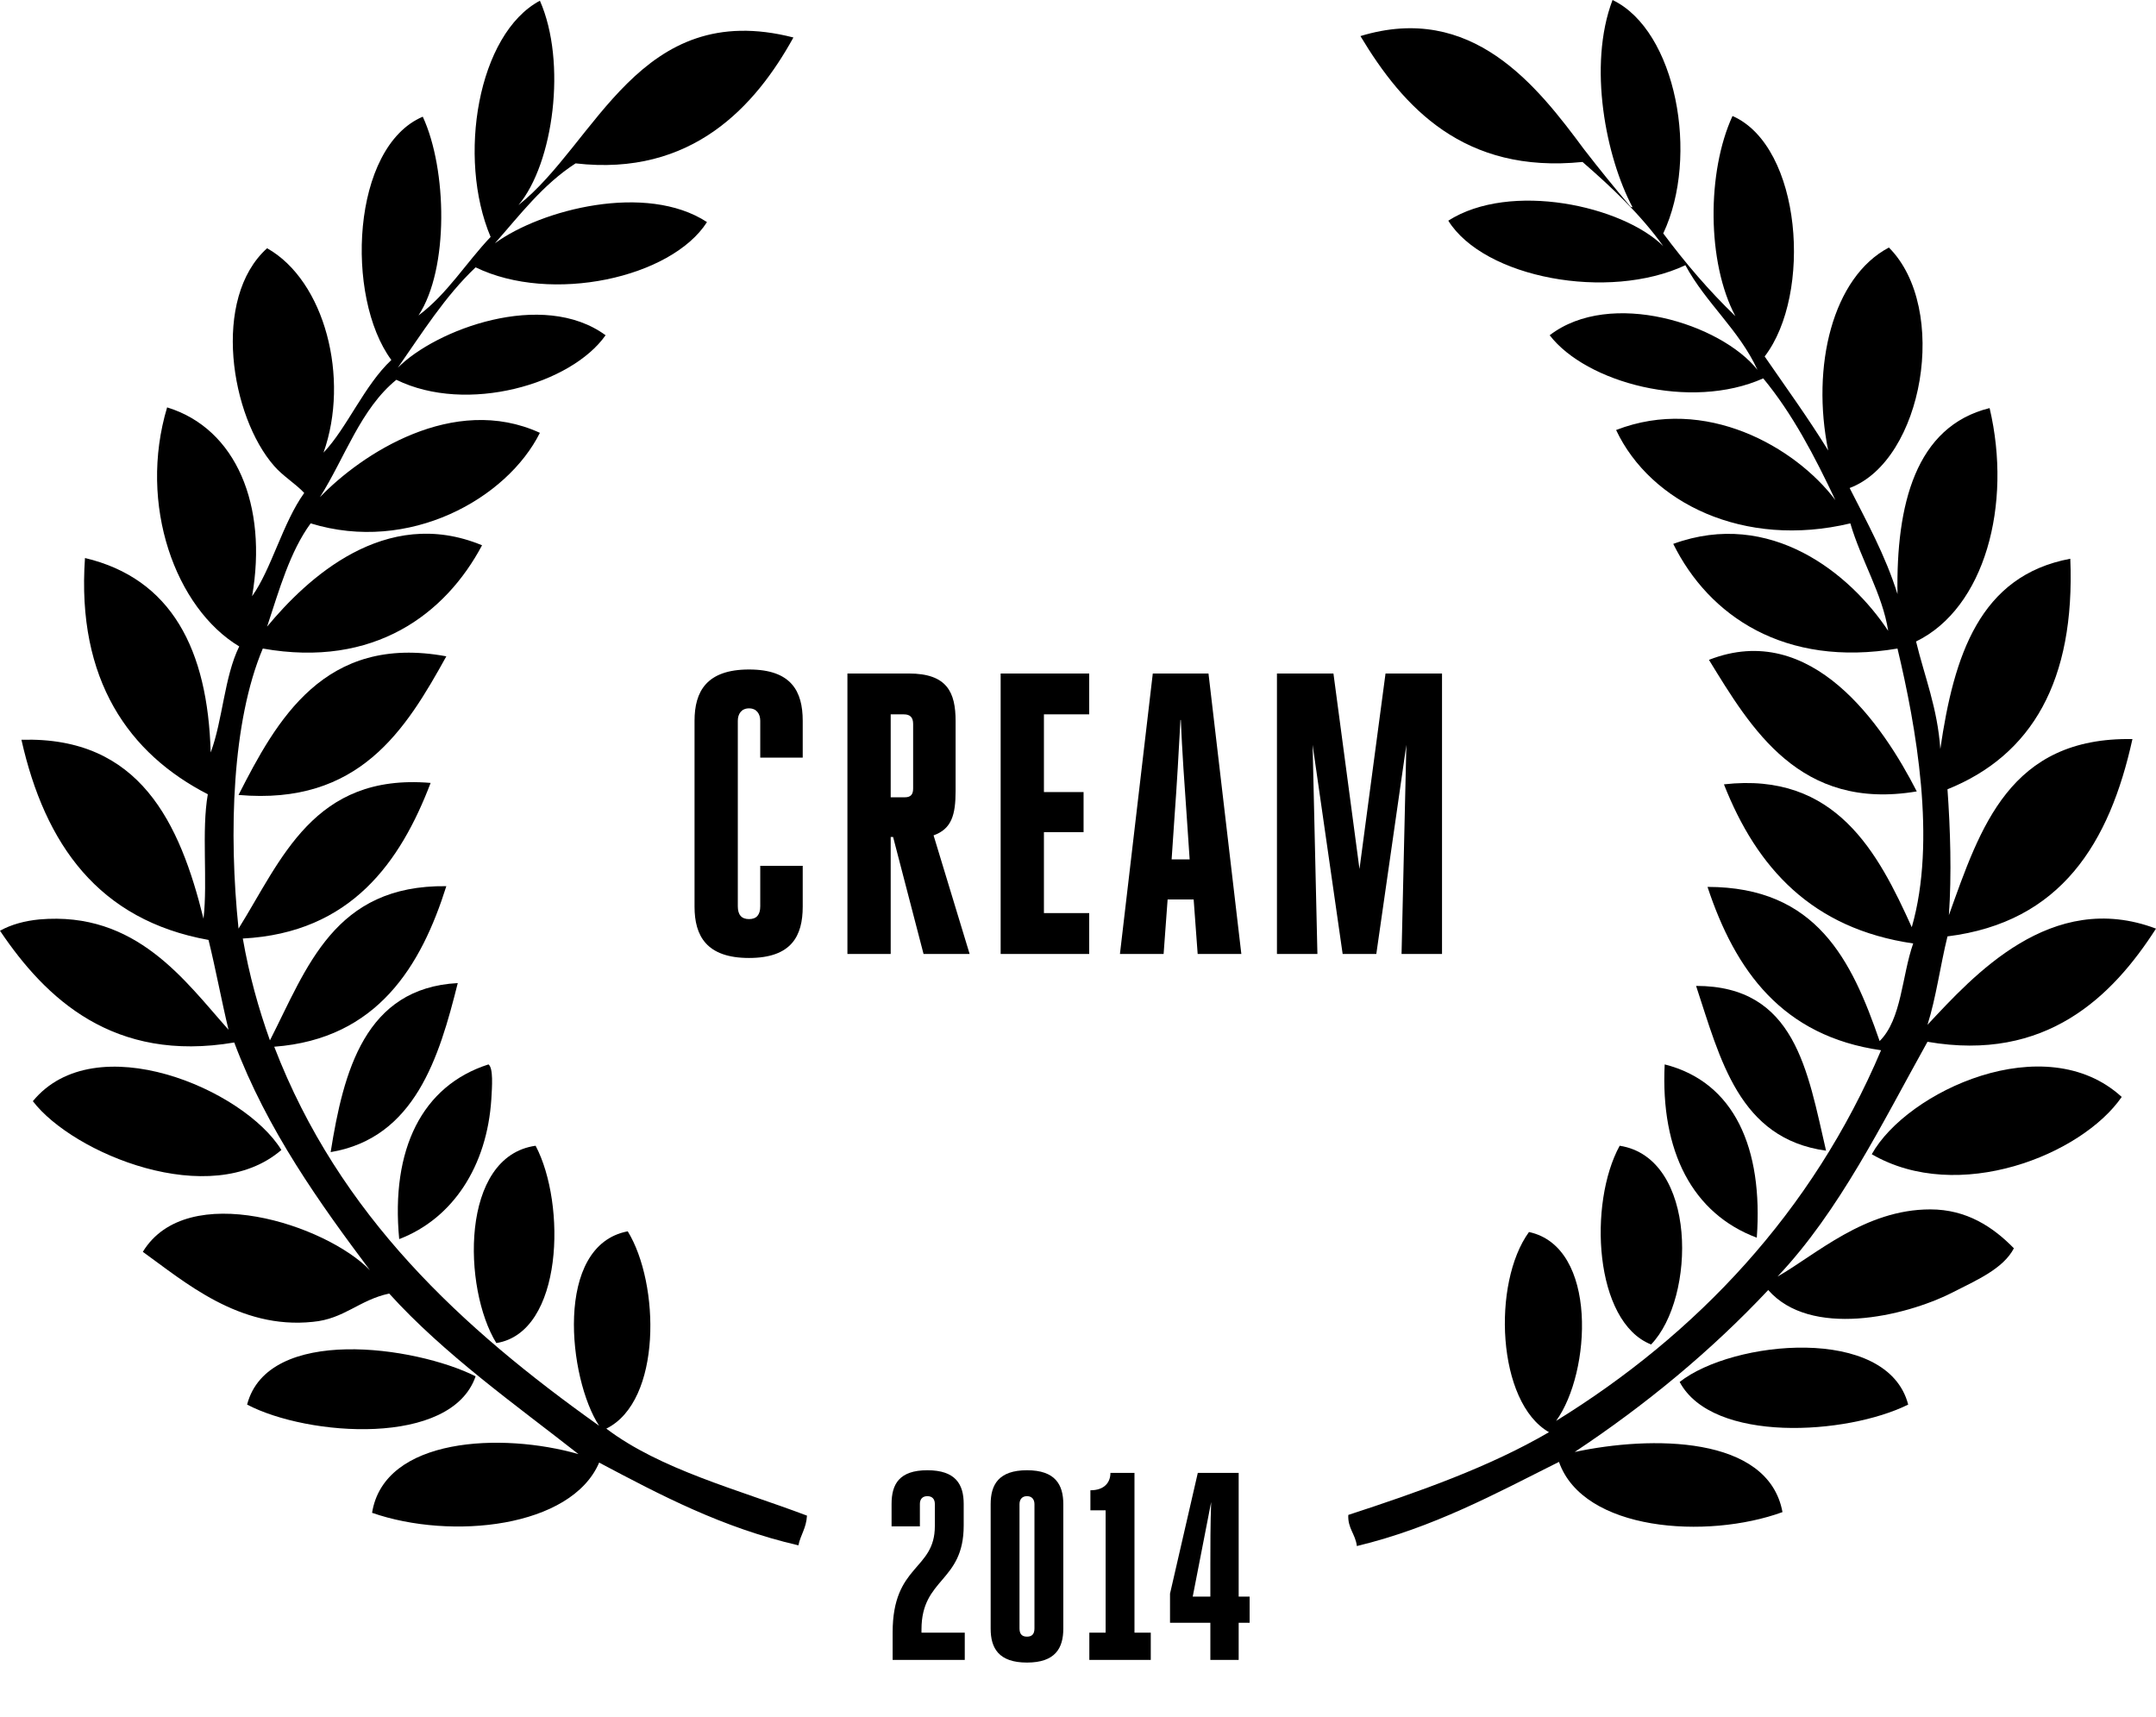 <?xml version="1.0" encoding="UTF-8"?>
<svg xmlns="http://www.w3.org/2000/svg" width="113" height="90" viewBox="0 0 113 90" fill="none">
  <path fill-rule="evenodd" clip-rule="evenodd" d="M41.584 1.965C39.6 5.56 36.269 9.267 30.168 8.563C28.447 9.675 27.249 11.269 25.939 12.752C28.372 10.972 33.874 9.564 37.055 11.64C35.184 14.568 28.896 15.94 24.928 14.012C23.319 15.532 22.121 17.459 20.848 19.276C22.832 17.274 28.447 15.161 31.74 17.571C29.944 20.128 24.479 21.722 20.773 19.906C18.902 21.426 18.078 23.984 16.768 26.059C18.939 23.798 23.768 20.61 28.297 22.686C26.575 26.134 21.447 29.025 16.282 27.431C15.196 28.914 14.635 30.916 13.999 32.843C16.057 30.36 20.175 26.467 25.265 28.58C23.356 32.176 19.613 35.03 13.774 33.992C12.165 37.81 11.977 43.63 12.502 48.672C14.747 45.076 16.432 40.516 22.57 41.035C20.998 45.15 18.415 48.894 12.726 49.191C13.063 51.118 13.55 52.86 14.148 54.529C16.095 50.71 17.517 46.373 23.393 46.447C22.084 50.599 19.8 54.454 14.373 54.862C17.779 63.722 24.217 69.616 31.403 74.731C29.794 72.285 29.008 65.278 32.901 64.537C34.585 67.28 34.697 73.434 31.778 74.879C34.622 77.029 38.665 78.067 42.295 79.439C42.258 80.106 41.959 80.44 41.846 80.996C37.841 80.069 34.622 78.364 31.403 76.659C29.944 80.069 23.655 80.736 19.501 79.291C20.137 75.324 26.313 75.065 30.318 76.214C27.062 73.656 23.281 70.987 20.399 67.799C18.827 68.133 18.041 69.134 16.394 69.282C12.539 69.69 9.657 67.169 7.486 65.612C9.807 61.794 17.105 64.204 19.389 66.576C16.806 63.129 13.999 59.236 12.277 54.64C5.951 55.715 2.395 52.342 0 48.783C0.599 48.449 1.31 48.264 2.059 48.19C7.149 47.745 9.694 51.415 11.977 53.972C11.603 52.416 11.304 50.785 10.929 49.265C5.165 48.227 2.358 44.26 1.123 38.774C7.336 38.589 9.432 43.148 10.667 48.153C10.892 46.151 10.555 43.556 10.892 41.629C6.775 39.516 4.005 35.66 4.454 29.247C8.983 30.323 10.892 34.029 11.042 39.441C11.678 37.736 11.753 35.475 12.539 33.881C9.208 31.879 7.224 26.467 8.759 21.352C12.389 22.464 14.036 26.504 13.213 31.249C14.223 29.841 14.822 27.394 15.945 25.837C15.496 25.355 14.822 24.947 14.373 24.428C12.09 21.834 11.079 15.643 13.999 13.011C17.03 14.716 18.34 19.832 16.956 23.724C18.191 22.427 19.089 20.203 20.511 18.868C18.078 15.569 18.415 7.71 22.158 6.116C23.431 8.859 23.543 14.086 21.934 16.533C23.431 15.421 24.442 13.753 25.714 12.418C23.955 8.266 25.04 1.779 28.297 0.037C29.719 3.262 29.008 8.563 27.174 10.75C31.254 7.525 33.499 -0.111 41.584 1.965Z" fill="black"></path>
  <path fill-rule="evenodd" clip-rule="evenodd" d="M23.393 34.4C21.26 38.255 18.827 42.222 12.502 41.666C14.485 37.773 16.993 33.214 23.393 34.4Z" fill="black"></path>
  <path fill-rule="evenodd" clip-rule="evenodd" d="M23.992 51.526C23.019 55.418 21.747 59.644 17.33 60.386C18.004 56.16 19.127 51.785 23.992 51.526Z" fill="black"></path>
  <path fill-rule="evenodd" clip-rule="evenodd" d="M25.602 55.789C25.864 55.974 25.789 56.975 25.752 57.605C25.527 61.127 23.73 63.87 20.923 64.945C20.474 60.237 22.121 56.901 25.602 55.789Z" fill="black"></path>
  <path fill-rule="evenodd" clip-rule="evenodd" d="M14.747 60.274C11.042 63.462 3.818 60.459 1.722 57.716C4.978 53.75 12.801 57.086 14.747 60.274Z" fill="black"></path>
  <path fill-rule="evenodd" clip-rule="evenodd" d="M28.072 60.052C29.682 63.091 29.532 69.838 26.014 70.394C24.254 67.54 24.105 60.608 28.072 60.052Z" fill="black"></path>
  <path fill-rule="evenodd" clip-rule="evenodd" d="M24.928 72.136C23.655 75.843 16.132 75.287 12.951 73.619C14.036 69.467 21.747 70.542 24.928 72.136Z" fill="black"></path>
  <path fill-rule="evenodd" clip-rule="evenodd" d="M100.461 41.48C94.323 42.518 91.778 38.181 89.569 34.585C94.959 32.472 98.702 38.033 100.461 41.48Z" fill="black"></path>
  <path fill-rule="evenodd" clip-rule="evenodd" d="M88.895 51.674C94.098 51.674 94.734 56.123 95.707 60.311C91.141 59.681 90.168 55.529 88.895 51.674Z" fill="black"></path>
  <path fill-rule="evenodd" clip-rule="evenodd" d="M92.077 64.871C88.708 63.611 87.024 60.348 87.249 55.789C90.917 56.716 92.414 60.2 92.077 64.871Z" fill="black"></path>
  <path fill-rule="evenodd" clip-rule="evenodd" d="M111.203 57.494C109.107 60.534 102.632 63.129 98.103 60.497C99.937 57.198 107.198 53.824 111.203 57.494Z" fill="black"></path>
  <path fill-rule="evenodd" clip-rule="evenodd" d="M84.89 60.052C88.97 60.682 88.895 68.022 86.537 70.468C83.543 69.282 83.243 63.054 84.89 60.052Z" fill="black"></path>
  <path fill-rule="evenodd" clip-rule="evenodd" d="M100.012 73.619C96.793 75.213 89.756 75.658 88.034 72.433C90.804 70.246 98.927 69.43 100.012 73.619Z" fill="black"></path>
  <path fill-rule="evenodd" clip-rule="evenodd" d="M85.564 10.861C84.179 8.266 83.206 3.447 84.516 0C87.847 1.594 89.082 8.192 87.174 12.233C88.334 13.79 89.569 15.235 90.954 16.57C89.457 13.753 89.457 9.008 90.804 6.079C94.435 7.673 94.996 15.421 92.489 18.683C93.612 20.314 94.772 21.908 95.82 23.613C94.921 19.202 96.044 14.531 99.001 12.974C102.183 16.162 100.798 24.132 96.943 25.578C97.841 27.357 98.814 29.099 99.451 31.138C99.376 26.467 100.386 22.353 104.279 21.389C105.477 26.467 104.017 31.879 100.424 33.622C100.873 35.475 101.547 37.106 101.696 39.256C102.407 34.363 103.755 30.174 108.508 29.285C108.77 35.697 106.487 39.59 102.071 41.369C102.22 43.445 102.295 45.817 102.145 47.967C103.792 43.371 105.327 38.626 111.765 38.737C110.567 44.186 108.022 48.338 102.071 49.079C101.696 50.599 101.472 52.304 101.023 53.713C103.418 51.155 107.498 46.596 113 48.672C110.717 52.23 107.236 55.678 101.023 54.603C98.627 58.903 96.419 63.462 93.162 66.91C95.183 65.76 97.729 63.388 101.172 63.388C103.081 63.388 104.466 64.315 105.552 65.427C104.99 66.502 103.605 67.095 102.295 67.762C99.787 69.022 94.884 70.135 92.676 67.614C89.681 70.802 86.275 73.619 82.532 76.103C86.5 75.25 92.676 75.213 93.424 79.254C89.457 80.699 82.981 80.254 81.709 76.622C78.378 78.29 75.121 80.069 71.116 81.033C71.041 80.403 70.63 80.106 70.667 79.402C74.41 78.179 78.078 76.881 81.185 75.065C78.453 73.508 78.191 67.243 80.137 64.574C83.767 65.353 83.393 71.951 81.559 74.472C88.895 69.949 94.996 63.536 98.59 55.047C93.424 54.306 90.954 50.896 89.494 46.485C95.221 46.485 97.055 50.34 98.515 54.566C99.675 53.416 99.675 51.155 100.274 49.45C94.959 48.672 92.077 45.484 90.355 41.11C96.231 40.442 98.44 44.705 100.199 48.597C101.509 44.075 100.424 38.07 99.451 33.992C93.537 34.993 89.569 32.287 87.698 28.506C92.788 26.653 96.98 30.063 98.964 33.066C98.665 31.138 97.542 29.359 96.98 27.431C91.403 28.766 86.5 26.356 84.703 22.538C89.382 20.722 94.098 23.428 96.194 26.208C95.109 23.91 93.948 21.685 92.414 19.832C88.596 21.537 83.131 20.054 81.222 17.571C84.404 15.124 90.205 16.978 92.114 19.387C91.141 17.274 89.419 15.903 88.334 13.901C84.291 15.791 77.779 14.568 75.907 11.566C79.164 9.49 85.04 10.787 87.174 12.9C85.976 11.232 84.479 9.823 82.944 8.489C76.731 9.119 73.549 5.634 71.303 1.891C77.142 0.111 80.549 4.485 83.019 7.822C83.88 8.934 84.666 9.897 85.452 10.824C85.489 10.861 85.527 10.861 85.564 10.861Z" fill="black"></path>
  <path d="M39.846 45.38V47.501C39.846 47.942 39.657 48.173 39.258 48.173C38.859 48.173 38.67 47.942 38.67 47.501V37.778C38.67 37.421 38.859 37.127 39.258 37.127C39.657 37.127 39.846 37.421 39.846 37.778V39.71H42.072V37.778C42.072 36.245 41.484 35.09 39.258 35.09C37.032 35.09 36.402 36.245 36.402 37.778V47.522C36.402 49.055 37.032 50.21 39.258 50.21C41.484 50.21 42.072 49.055 42.072 47.522V45.38H39.846ZM44.415 50H46.683V43.868H46.809L48.405 50H50.82L48.93 43.784C49.875 43.448 50.085 42.713 50.085 41.453V37.799C50.085 36.287 49.644 35.3 47.628 35.3H44.415V50ZM46.683 37.442H47.376C47.691 37.442 47.859 37.589 47.859 37.946V41.327C47.859 41.642 47.733 41.789 47.418 41.789H46.683V37.442ZM54.714 43.616H56.792V41.516H54.714V37.442H57.087V35.3H52.446V50H57.087V47.858H54.714V43.616ZM58.698 50H60.987L61.197 47.144H62.562L62.772 50H65.061L63.339 35.3H60.42L58.698 50ZM61.554 42.881C61.68 41.159 61.785 39.353 61.869 37.736H61.89C61.953 39.311 62.079 41.117 62.205 42.881L62.352 45.044H61.407L61.554 42.881ZM69.888 35.3H66.927V50H69.048L68.796 39.038L70.371 50H72.135L73.71 39.038L73.458 50H75.579V35.3H72.618L71.253 45.548L69.888 35.3Z" fill="black"></path>
  <path d="M50.509 78.824C50.509 77.802 50.089 77.06 48.605 77.06C47.121 77.06 46.729 77.802 46.729 78.824V80H48.213V78.824C48.213 78.586 48.339 78.418 48.605 78.418C48.871 78.418 48.997 78.586 48.997 78.824V79.986C48.997 82.324 46.785 81.974 46.785 85.558V87H50.565V85.572H48.297V85.404C48.297 82.688 50.509 82.94 50.509 79.958V78.824ZM53.826 85.782C53.56 85.782 53.434 85.642 53.434 85.348V78.838C53.434 78.6 53.56 78.418 53.826 78.418C54.092 78.418 54.218 78.6 54.218 78.838V85.348C54.218 85.642 54.092 85.782 53.826 85.782ZM53.826 87.14C55.31 87.14 55.73 86.384 55.73 85.362V78.838C55.73 77.816 55.31 77.06 53.826 77.06C52.342 77.06 51.922 77.816 51.922 78.838V85.362C51.922 86.384 52.342 87.14 53.826 87.14ZM59.46 77.2H58.2C58.2 77.69 57.892 78.11 57.15 78.11V79.16H57.948V85.572H57.094V87H60.314V85.572H59.46V77.2ZM63.437 87H64.921V85.054H65.495V83.682H64.921V77.2H62.779L61.323 83.528V85.054H63.437V87ZM62.513 83.682L63.479 78.726C63.437 79.916 63.437 81.05 63.437 82.044V83.682H62.513Z" fill="black"></path>
</svg>
